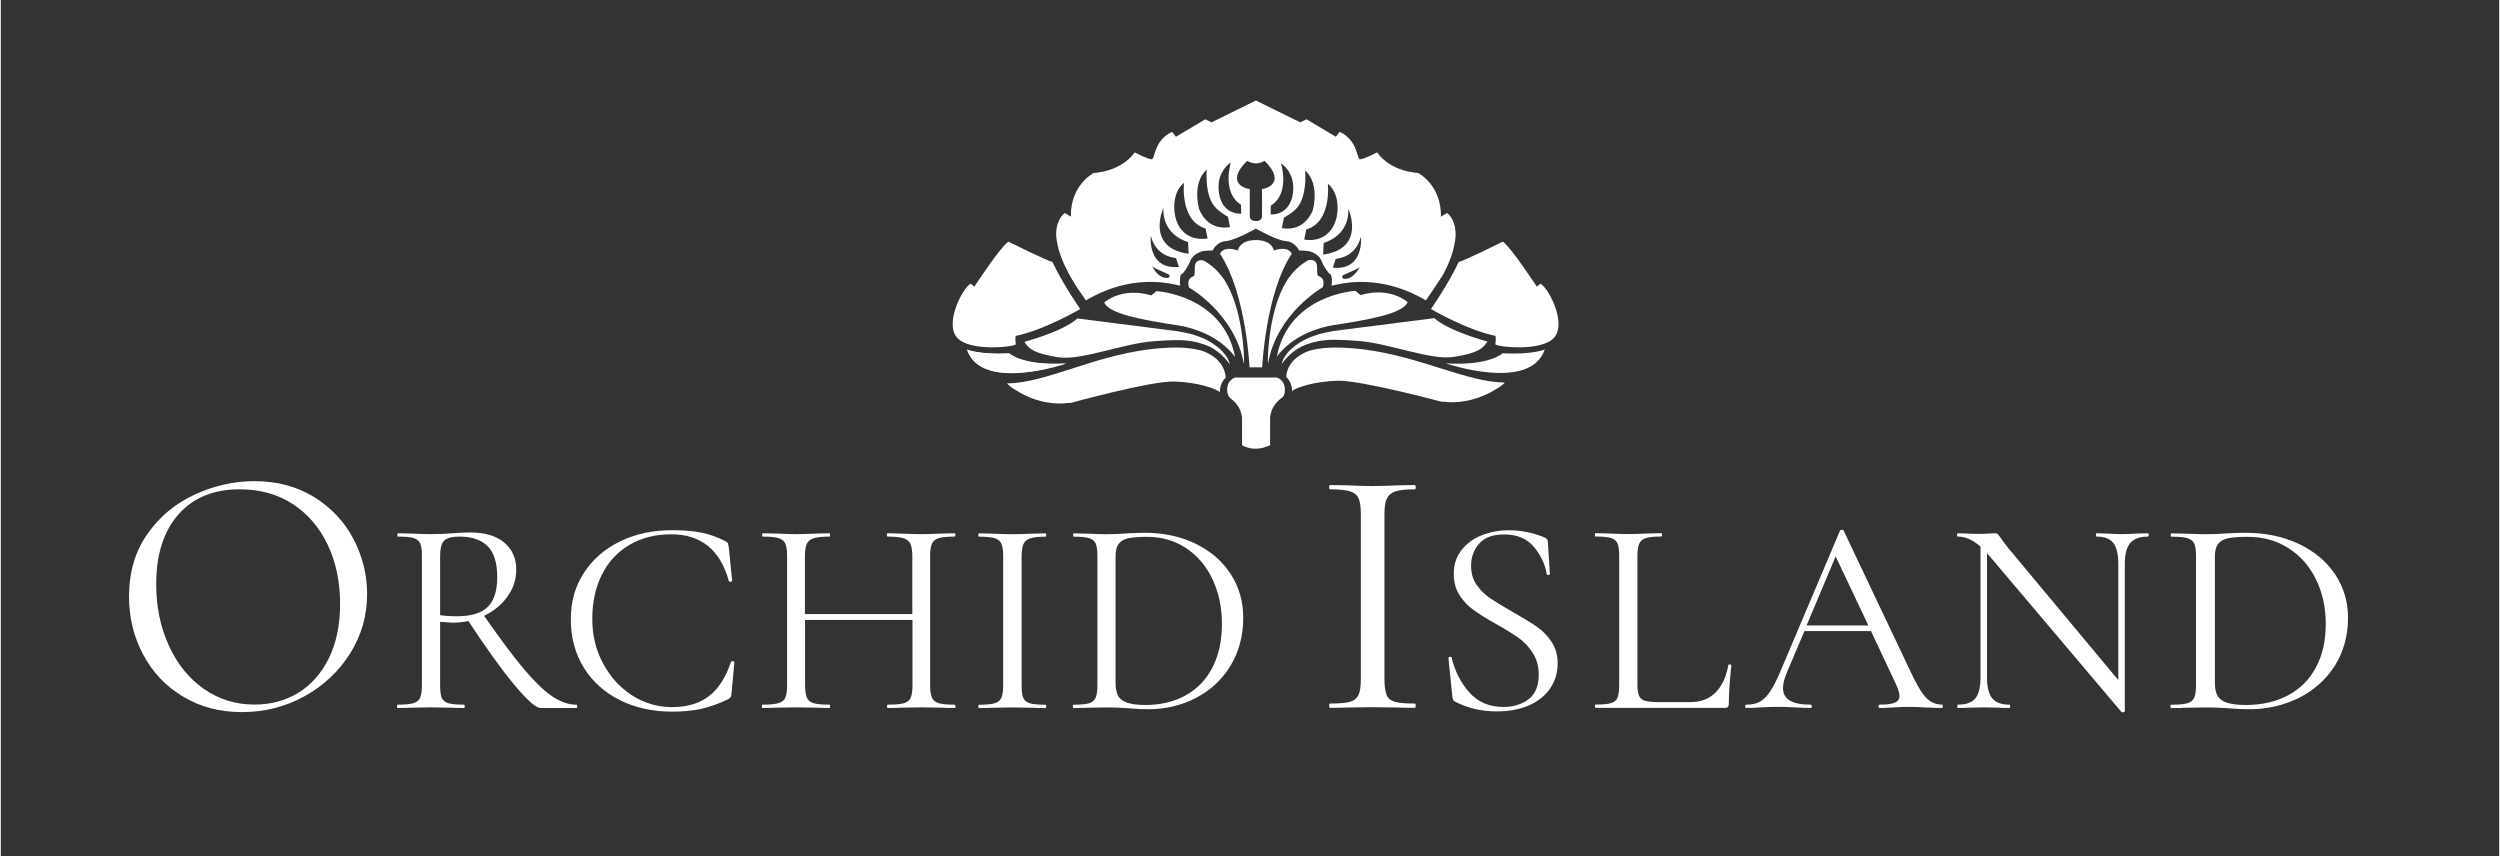 <?xml version="1.0" encoding="UTF-8"?>
<svg xmlns="http://www.w3.org/2000/svg" width="4.38in" height="1.5in" viewBox="0 0 315.45 108.1">
  <rect x="0" y="0" width="315.45" height="108.1" fill="#333333" stroke="none"/>
  <defs>
    <style>
      .cls-1 {
        fill: #fff;
      }
    </style>
  </defs>
  <g id="Layer_1" data-name="Layer 1">
    <g>
      <path class="cls-1" d="m23.01,87.95c-2.18-1.3-3.85-3.07-5.04-5.31-1.19-2.23-1.78-4.67-1.78-7.31,0-3.09.78-5.74,2.34-7.94,1.56-2.21,3.56-3.86,6.01-4.97,2.44-1.11,4.94-1.67,7.49-1.67,2.85,0,5.35.67,7.52,2,2.16,1.34,3.82,3.1,4.97,5.29,1.15,2.19,1.73,4.52,1.73,6.97,0,2.73-.72,5.24-2.16,7.52-1.44,2.28-3.37,4.08-5.78,5.4-2.42,1.32-5.03,1.98-7.85,1.98s-5.27-.65-7.45-1.96Zm14.54-.47c1.63-.99,2.92-2.45,3.87-4.37.94-1.92,1.42-4.2,1.42-6.84,0-2.82-.53-5.33-1.58-7.52-1.05-2.19-2.53-3.9-4.43-5.13-1.91-1.23-4.13-1.84-6.68-1.84-3.3,0-5.88,1.07-7.74,3.19-1.86,2.13-2.79,5.06-2.79,8.78,0,2.82.52,5.39,1.58,7.72,1.05,2.33,2.52,4.16,4.41,5.49,1.89,1.33,4.03,2,6.44,2,2.04,0,3.88-.5,5.51-1.48Z"></path>
      <path class="cls-1" d="m72.78,89.18c0,.14-.02.21-.07.21h-4.56c-.59,0-1.69-.98-3.32-2.93-1.62-1.95-3.56-4.64-5.79-8.05-.64.14-1.3.21-1.98.21-.14,0-.67-.04-1.59-.11v8.02c0,.73.07,1.26.21,1.59.14.33.42.55.83.67.41.12,1.06.18,1.96.18.07,0,.11.07.11.21s-.04.21-.11.21c-.73,0-1.31-.01-1.73-.04l-2.44-.04-2.4.04c-.42.02-1.02.04-1.8.04-.05,0-.07-.07-.07-.21s.02-.21.07-.21c.89,0,1.55-.06,1.98-.18.42-.12.71-.35.86-.69.15-.34.23-.86.23-1.57v-16.35c0-.71-.07-1.22-.21-1.55s-.42-.56-.83-.69-1.07-.19-1.96-.19c-.07,0-.11-.07-.11-.21s.03-.21.11-.21l1.73.04c.99.05,1.79.07,2.4.07.52,0,1-.01,1.45-.03.45-.02.82-.05,1.13-.07.87-.07,1.66-.11,2.37-.11,1.86,0,3.3.42,4.31,1.27,1.01.85,1.52,1.98,1.52,3.39,0,1.27-.37,2.42-1.11,3.44-.74,1.02-1.72,1.83-2.95,2.42,1.98,2.85,3.64,5.08,5,6.69s2.55,2.77,3.6,3.48c1.05.71,2.08,1.06,3.09,1.06.05,0,.07.07.07.21Zm-15.22-11.37c1.84,0,3.15-.4,3.94-1.2.79-.8,1.18-2.04,1.18-3.71,0-1.84-.41-3.15-1.22-3.95-.81-.8-2-1.2-3.55-1.2-.92,0-1.55.16-1.91.49s-.53,1-.53,2.01v7.42c.59.09,1.28.14,2.08.14Z"></path>
      <path class="cls-1" d="m88.49,67.25c1.01.21,2.02.58,3.04,1.1.16.09.26.18.28.25.02.07.06.25.11.53l.42,4.2c0,.07-.07.11-.19.12-.13.01-.21-.02-.23-.09-1.08-3.93-3.51-5.9-7.27-5.9-1.98,0-3.72.44-5.23,1.31-1.51.87-2.67,2.11-3.5,3.73-.82,1.61-1.24,3.49-1.24,5.63s.45,3.93,1.36,5.63c.91,1.71,2.13,3.05,3.67,4.04,1.54.99,3.22,1.48,5.03,1.48,1.93,0,3.5-.47,4.7-1.41,1.2-.94,2.12-2.38,2.75-4.31,0-.05.06-.07.18-.07.16,0,.25.04.25.11l-.35,3.88c-.02.28-.06.46-.11.53-.05.07-.14.15-.28.25-1.22.59-2.37,1-3.44,1.24-1.07.23-2.3.35-3.69.35-2.47,0-4.68-.49-6.62-1.47-1.94-.98-3.46-2.35-4.54-4.11-1.08-1.77-1.62-3.79-1.62-6.07s.55-4.17,1.66-5.88c1.11-1.71,2.63-3.03,4.57-3.97,1.94-.94,4.13-1.41,6.55-1.41,1.48,0,2.73.11,3.74.32Z"></path>
      <path class="cls-1" d="m120.55,89.18c0,.14-.04.21-.11.21-.73,0-1.31-.01-1.73-.04l-2.44-.04-2.61.04c-.4.02-.95.04-1.66.04-.07,0-.11-.07-.11-.21s.04-.21.11-.21c.92,0,1.59-.06,2.01-.18.42-.12.71-.35.87-.69.15-.34.23-.86.23-1.57v-8.26h-13.56v8.26c0,.71.08,1.23.23,1.57.15.34.44.57.86.69.42.12,1.09.18,2.01.18.05,0,.07.07.07.21s-.02.21-.07.21c-.73,0-1.31-.01-1.73-.04l-2.54-.04-2.44.04c-.42.02-1.01.04-1.77.04-.05,0-.07-.07-.07-.21s.02-.21.07-.21c.89,0,1.56-.06,2-.18.44-.12.73-.35.88-.69.15-.34.23-.86.23-1.57v-16.35c0-.71-.08-1.22-.23-1.55-.15-.33-.44-.56-.87-.69-.42-.13-1.08-.19-1.98-.19-.05,0-.07-.07-.07-.21s.02-.21.07-.21l1.8.04c.99.05,1.78.07,2.37.07.68,0,1.54-.02,2.58-.07l1.69-.04s.07.07.07.21-.02.21-.07.21c-.89,0-1.56.07-2,.21-.44.14-.73.38-.88.72-.15.34-.23.87-.23,1.57v7.28h13.56v-7.28c0-.71-.08-1.23-.23-1.57-.15-.34-.44-.58-.87-.72-.42-.14-1.09-.21-2.01-.21-.07,0-.11-.07-.11-.21s.04-.21.11-.21l1.66.04c1.04.05,1.91.07,2.61.07.64,0,1.45-.02,2.44-.07l1.73-.04c.07,0,.11.07.11.21s-.04.21-.11.21c-.89,0-1.55.07-1.98.19s-.71.36-.87.69c-.15.33-.23.85-.23,1.55v16.35c0,.71.08,1.23.23,1.57.15.34.44.57.87.69.42.12,1.08.18,1.98.18.07,0,.11.07.11.21Z"></path>
      <path class="cls-1" d="m129.1,88.11c.14.34.42.57.83.69.41.12,1.06.18,1.96.18.07,0,.11.07.11.21s-.04.21-.11.21c-.71,0-1.27-.01-1.69-.04l-2.51-.04-2.44.04c-.42.02-1,.04-1.73.04-.07,0-.11-.07-.11-.21s.04-.21.11-.21c.89,0,1.55-.06,1.96-.18.41-.12.69-.35.85-.69.15-.34.23-.86.23-1.57v-16.35c0-.71-.08-1.22-.23-1.55-.15-.33-.44-.56-.85-.69-.41-.13-1.07-.19-1.96-.19-.07,0-.11-.07-.11-.21s.04-.21.11-.21l1.73.04c.99.05,1.8.07,2.44.07.71,0,1.55-.02,2.54-.07l1.66-.04c.07,0,.11.07.11.21s-.04.21-.11.21c-.87,0-1.51.07-1.92.21-.41.14-.69.38-.85.72-.15.34-.23.87-.23,1.57v16.28c0,.71.07,1.23.21,1.57Z"></path>
      <path class="cls-1" d="m142.52,89.43c-.33-.02-.75-.05-1.25-.07-.51-.02-1.07-.04-1.68-.04l-2.4.04c-.42.02-1.01.04-1.77.04-.05,0-.07-.07-.07-.21s.02-.21.07-.21c.89,0,1.55-.06,1.96-.18.41-.12.69-.35.85-.69.15-.34.23-.86.23-1.57v-16.35c0-.71-.07-1.22-.21-1.55s-.42-.56-.83-.69c-.41-.13-1.07-.19-1.96-.19-.05,0-.07-.07-.07-.21s.02-.21.07-.21l1.77.04c.99.05,1.78.07,2.37.07.89,0,1.78-.03,2.65-.11,1.04-.05,1.75-.07,2.15-.07,2.45,0,4.62.47,6.52,1.41,1.89.94,3.36,2.22,4.4,3.85,1.04,1.62,1.55,3.45,1.55,5.47,0,2.28-.54,4.3-1.61,6.06-1.07,1.75-2.52,3.11-4.36,4.06s-3.84,1.43-6,1.43c-.68,0-1.47-.04-2.37-.11Zm7.03-1.61c1.46-.79,2.6-1.95,3.41-3.5.81-1.54,1.22-3.4,1.22-5.56,0-2.05-.39-3.91-1.17-5.58-.78-1.67-1.88-2.99-3.32-3.95-1.44-.97-3.1-1.45-4.98-1.45-1.01,0-1.8.06-2.35.18s-.96.35-1.22.71c-.26.35-.39.88-.39,1.59v15.89c0,.71.1,1.26.3,1.66.2.4.58.7,1.13.9.55.2,1.34.3,2.35.3,1.88,0,3.55-.39,5.01-1.18Z"></path>
      <path class="cls-1" d="m174.96,87.73c.18.44.53.73,1.06.88.52.15,1.36.22,2.5.22.09,0,.13.09.13.27s-.04.27-.13.27c-.9,0-1.62-.01-2.16-.04l-3.2-.04-3.1.04c-.54.03-1.28.04-2.21.04-.09,0-.13-.09-.13-.27s.04-.27.13-.27c1.14,0,1.97-.07,2.5-.22.52-.15.88-.44,1.08-.88.2-.43.29-1.1.29-2v-20.84c0-.9-.1-1.56-.29-1.98s-.56-.71-1.08-.88c-.53-.16-1.36-.25-2.5-.25-.09,0-.13-.09-.13-.27s.04-.27.13-.27l2.21.04c1.26.06,2.29.09,3.1.09.9,0,1.98-.03,3.24-.09l2.12-.04c.09,0,.13.09.13.27s-.04.27-.13.27c-1.11,0-1.93.09-2.45.27-.52.18-.88.49-1.08.92-.2.44-.29,1.1-.29,2v20.75c0,.9.09,1.57.27,2Z"></path>
      <path class="cls-1" d="m186.36,73.86c.47.68,1.05,1.25,1.74,1.71.69.46,1.63,1.03,2.82,1.71,1.32.75,2.34,1.38,3.05,1.87.71.49,1.32,1.12,1.83,1.89.51.77.77,1.68.77,2.74,0,1.13-.3,2.15-.9,3.07s-1.48,1.64-2.63,2.17c-1.16.53-2.55.8-4.17.8-1.92,0-3.68-.41-5.27-1.24-.13-.07-.21-.15-.24-.25-.04-.09-.07-.23-.09-.42l-.49-4.8c-.02-.09.03-.15.17-.18.14-.02.22.01.24.11.4,1.7,1.14,3.16,2.22,4.38,1.08,1.22,2.52,1.84,4.32,1.84,1.24,0,2.3-.32,3.16-.97.86-.65,1.29-1.68,1.29-3.09,0-1.06-.25-1.98-.75-2.75-.5-.78-1.1-1.42-1.81-1.92-.71-.51-1.68-1.1-2.9-1.78-1.2-.68-2.14-1.27-2.82-1.77-.69-.49-1.26-1.12-1.74-1.87-.47-.75-.71-1.64-.71-2.65,0-1.18.33-2.18.99-3.02.66-.84,1.52-1.46,2.58-1.87,1.06-.41,2.19-.62,3.38-.62,1.47,0,2.93.28,4.37.85.37.12.56.32.56.6l.26,4.06c0,.09-.06.14-.19.14s-.2-.05-.22-.14c-.2-1.22-.73-2.36-1.61-3.41-.87-1.05-2.13-1.57-3.78-1.57-1.4,0-2.44.38-3.12,1.15-.69.77-1.03,1.71-1.03,2.84,0,.92.24,1.72.71,2.4Z"></path>
      <path class="cls-1" d="m206.64,86.39c0,.68.07,1.18.21,1.48.14.31.4.51.78.62s.99.16,1.84.16h3.85c1.34,0,2.41-.41,3.21-1.24.8-.82,1.33-1.96,1.59-3.43,0-.07.06-.1.19-.09.13.01.19.05.19.12-.21,1.95-.32,3.57-.32,4.84,0,.19-.04.32-.11.41-.07.08-.21.12-.42.12h-16.31s-.07-.07-.07-.21.02-.21.07-.21c.89,0,1.55-.06,1.96-.18.41-.12.69-.35.83-.69.14-.34.21-.86.21-1.57v-16.35c0-.71-.07-1.22-.21-1.55-.14-.33-.42-.56-.83-.69-.41-.13-1.07-.19-1.96-.19-.05,0-.07-.07-.07-.21s.02-.21.07-.21l1.73.04c.99.05,1.79.07,2.4.07.66,0,1.48-.02,2.47-.07l1.7-.04c.07,0,.11.07.11.21s-.03.21-.11.21c-.87,0-1.51.07-1.92.19-.41.13-.69.37-.85.71-.15.34-.23.86-.23,1.57v16.17Z"></path>
      <path class="cls-1" d="m245.2,89.18c0,.14-.05.21-.14.21-.45,0-1.14-.02-2.08-.07-.94-.05-1.62-.07-2.05-.07-.52,0-1.18.02-1.98.07-.75.05-1.33.07-1.73.07-.1,0-.14-.07-.14-.21s.05-.21.14-.21c.87,0,1.51-.08,1.91-.25.4-.16.6-.45.6-.85,0-.33-.15-.84-.46-1.52l-3.14-6.67h-8.4l-2.22,5.23c-.33.8-.49,1.45-.49,1.94,0,.73.29,1.27.87,1.61.58.34,1.44.51,2.59.51.12,0,.18.07.18.21s-.06.21-.18.21c-.42,0-1.04-.02-1.84-.07-.89-.05-1.67-.07-2.33-.07-.61,0-1.32.02-2.12.07-.71.05-1.29.07-1.77.07-.12,0-.18-.07-.18-.21s.06-.21.18-.21c.66,0,1.22-.12,1.68-.37.46-.25.89-.68,1.31-1.31s.87-1.52,1.36-2.7l7.45-17.59c.05-.07.13-.11.25-.11s.19.04.21.11l8.33,17.55c.8,1.74,1.48,2.91,2.05,3.51s1.24.9,2.01.9c.09,0,.14.07.14.21Zm-17.2-10.21h7.8l-4.13-8.72-3.67,8.72Z"></path>
      <path class="cls-1" d="m271.19,67.54c0,.14-.04.21-.11.21-1.01,0-1.75.27-2.21.81s-.69,1.42-.69,2.65v18.61s-.06.08-.18.11c-.12.02-.21.01-.25-.04l-16.64-19.67-.33-.35v15.68c0,1.22.22,2.1.67,2.63.45.53,1.16.79,2.15.79.07,0,.11.07.11.21s-.04.21-.11.21c-.6,0-1.06-.01-1.37-.04l-1.81-.04-1.84.04c-.34.02-.83.04-1.48.04-.05,0-.07-.07-.07-.21s.02-.21.07-.21c1.04,0,1.77-.26,2.21-.79.43-.53.65-1.41.65-2.63v-16.53c-.94-.85-1.89-1.27-2.86-1.27-.07,0-.11-.07-.11-.21s.04-.21.11-.21l1.34.04c.29.02.69.04,1.19.04s.96-.01,1.3-.04c.34-.02.6-.04.8-.04s.33.04.42.12c.08.08.22.27.42.55.29.42.58.81.87,1.17l13.92,16.7v-14.66c0-1.22-.21-2.11-.63-2.65-.42-.54-1.13-.81-2.12-.81-.05,0-.07-.07-.07-.21s.02-.21.07-.21l1.41.04c.72.05,1.31.07,1.77.07.43,0,1.04-.02,1.81-.07l1.48-.04c.07,0,.11.07.11.21Z"></path>
      <path class="cls-1" d="m281.41,89.43c-.34-.02-.78-.05-1.31-.07-.53-.02-1.11-.04-1.75-.04l-2.5.04c-.44.02-1.05.04-1.84.04-.05,0-.07-.07-.07-.21s.02-.21.07-.21c.93,0,1.61-.06,2.04-.18.43-.12.72-.35.88-.69.16-.34.24-.86.24-1.57v-16.35c0-.71-.07-1.22-.22-1.55-.15-.33-.44-.56-.86-.69-.43-.13-1.11-.19-2.04-.19-.05,0-.07-.07-.07-.21s.02-.21.07-.21l1.84.04c1.03.05,1.85.07,2.47.07.93,0,1.85-.03,2.76-.11,1.08-.05,1.83-.07,2.25-.07,2.55,0,4.81.47,6.79,1.41,1.97.94,3.5,2.22,4.58,3.85,1.08,1.62,1.62,3.45,1.62,5.47,0,2.28-.56,4.3-1.67,6.06-1.12,1.75-2.63,3.11-4.54,4.06s-4,1.43-6.26,1.43c-.71,0-1.53-.04-2.47-.11Zm7.32-1.61c1.52-.79,2.71-1.95,3.55-3.5.85-1.54,1.27-3.4,1.27-5.56,0-2.05-.41-3.91-1.22-5.58-.81-1.67-1.96-2.99-3.46-3.95-1.5-.97-3.23-1.45-5.19-1.45-1.06,0-1.87.06-2.45.18-.58.12-1,.35-1.27.71-.27.35-.41.88-.41,1.59v15.89c0,.71.1,1.26.31,1.66.21.4.6.7,1.18.9.58.2,1.39.3,2.45.3,1.96,0,3.7-.39,5.23-1.18Z"></path>
    </g>
  </g>
  <g id="New_Icon" data-name="New Icon">
    <path class="cls-1" d="m194.37,35.83l-.43.36s-3.31-5.05-4.3-5.68c0,0-4.97,2.48-5.56,2.56-1.33,2.85-3.51,5.95-3.51,5.95,0,0,4.58,2.68,8.16,3.39,0,0,.08.67-.04,1.02-.12.35,5.96,1.07,7.49-.87,1.54-1.93-.91-6.43-1.81-6.74Z"></path>
    <path class="cls-1" d="m122.49,35.83l.43.36s3.31-5.05,4.3-5.68c0,0,4.97,2.48,5.56,2.56,1.33,2.85,3.51,5.95,3.51,5.95,0,0-4.58,2.68-8.16,3.39,0,0-.08.67.04,1.02.12.35-5.96,1.07-7.49-.87-1.54-1.93.91-6.43,1.81-6.74Z"></path>
    <path class="cls-1" d="m182.61,26.89l-.79.47s.32-3.55-2.84-5.52c0,0-3.39-.08-5.21-2.6,0,0-1.66.87-2.13.87s-.24-2.37-2.6-3.47l-.47.63-3.71-2.21-.79.39-5.6-2.76-5.6,2.76-.79-.39-3.71,2.21-.47-.63c-2.37,1.1-2.13,3.47-2.6,3.47s-2.13-.87-2.13-.87c-1.81,2.52-5.21,2.6-5.21,2.6-3.16,1.97-2.84,5.52-2.84,5.52l-.79-.47c-.75.64-1.04,1.57-1.08,2.54-.01.99.3,3.59,3.24,7.75.31.45.52.75.52.75,6.63-3.94,11.99-1.66,11.91-1.89-.08-.24-.08-1.34.16-1.42.24-.08.87-1.03,1.1-1.66.24-.63.87-1.02,1.34-1.18.47-.16,1.5-.16,1.5-.16,0,0,.47-1.1,1.66-1.18,1.18-.08,3.79-1.58,3.79-1.58,0,0,2.6,1.5,3.79,1.58,1.18.08,1.66,1.18,1.66,1.18,0,0,1.03,0,1.5.16.47.16,1.1.55,1.34,1.18.24.63.87,1.58,1.1,1.66.24.08.24,1.18.16,1.42-.08.24,5.28-2.05,11.91,1.89,0,0,1.18-1.7,2.05-3.05,1.48-2.52,1.68-4.63,1.71-5.09.02-1.1-.23-2.19-1.08-2.91Zm-35.15,8.19c-1.34.2-2.09-1.46-2.09-1.46.35.36,2.25.99,2.21,1.14-.04.16-.12.31-.12.31Zm-2.26-5.3c.6,2.25,2.3,2.71,3.18,2.8l.37,1.12c-4.02.38-3.55-3.92-3.55-3.92Zm1.58-3.52c-.07,2.89,2.01,3.95,3.13,4.32l.06,1.46c-5.45-.73-3.19-5.78-3.19-5.78Zm2.97,3.37s-.01,0-.02-.02c-.01,0-.02-.02-.04-.03-.1-.07-.19-.14-.28-.22-.02-.02-.04-.04-.06-.06-.75-.7-1.04-1.65-1.14-2.42,0-.05-.01-.09-.02-.14,0-.05-.01-.1-.01-.16-.01-.16-.02-.32-.02-.47,0,0,0,0,0-.01,0-2.2,1.23-3.01,1.23-3.01,0,0-.54,4.8,2.72,5.76l.26,1.26c-1.16.18-2.01-.09-2.62-.5Zm1.53-3.27c-.84-3.67.99-4.94.99-4.94,0,0-.25,2.38.58,4.03,0,.01.01.03.02.04.07.14.15.27.24.39,0,.01.02.02.03.04.1.14.21.27.33.39.01.01.03.03.04.04,0,0,0,0,0,0h0c.14.14.29.27.47.39.03.02.05.04.08.06.04.03.07.06.12.09h0c.39.28.76.48.76.48l.26,1.31c-3.03.49-3.91-2.33-3.91-2.33Zm2.56-1.82c-.4-2.2.67-3.38,1.19-3.82.03-.03.05-.04.08-.07.01,0,.02-.02.03-.02.09-.07.16-.11.16-.11,0,0-1.18,3.79,1.29,5.33l.02,1.13c-2.47.04-2.77-2.43-2.77-2.43Zm5.4-.45s.02,2.54,0,3.21c-.02.62-.67.62-.77.61-.1,0-.75,0-.77-.61-.02-.67,0-3.21,0-3.21,0,0,.08-.24-.2-.26-.28-.02-2.96-.73-.14-3.53,0,0,.47.33,1.1.33.64,0,1.1-.33,1.1-.33,2.82,2.8.14,3.51-.14,3.53-.28.02-.2.26-.2.26Zm1.11,1.87c2.48-1.54,1.29-5.33,1.29-5.33,0,0,.07.04.16.11.01,0,.02.01.03.02.03.02.05.04.08.07.52.44,1.58,1.62,1.19,3.82,0,0-.31,2.47-2.77,2.43l.02-1.13Zm1.4,2.83l.26-1.31s.36-.21.76-.48h0s.07-.06.12-.08c.03-.02.05-.04.08-.06.18-.12.33-.26.47-.39h0s0,0,0,0c.01-.01.03-.03.04-.04.12-.12.23-.25.33-.39,0-.01.02-.02.03-.04.09-.13.17-.26.24-.39,0-.01.01-.03.02-.04.83-1.66.58-4.03.58-4.03,0,0,1.83,1.27.99,4.94,0,0-.88,2.82-3.91,2.33Zm2.82,1.44l.26-1.26c3.26-.95,2.72-5.76,2.72-5.76,0,0,1.23.81,1.23,3.01,0,0,0,0,0,.01,0,.15,0,.31-.02.47,0,.05,0,.1-.01.16,0,.04-.01.09-.02.14-.1.77-.39,1.72-1.14,2.42-.02.02-.04.04-.06.06-.09.08-.18.15-.28.22-.01,0-.02.02-.04.03,0,0-.01,0-.02.02-.61.41-1.46.68-2.62.5Zm2.39,1.91l.06-1.46c1.12-.37,3.2-1.43,3.13-4.32,0,0,2.26,5.04-3.19,5.78Zm2.51,3.04s-.08-.16-.12-.31c-.04-.16,1.85-.79,2.21-1.14,0,0-.75,1.66-2.09,1.46Zm-1.29-1.38l.37-1.12c.88-.09,2.58-.55,3.18-2.8,0,0,.47,4.3-3.55,3.92Z"></path>
    <g>
      <path class="cls-1" d="m121.99,44.13s1.54.67,5.33.48c0,0,1.65,1.6,7.16,1.27,0,0-10.67,3.66-12.49-1.75Z"></path>
      <path class="cls-1" d="m158.46,46.38h.8s.44-9.39,3.73-14.33c0,0-.34-1.08-2.24-.42,0,0-.21-1.32-2.29-1.32h.01c-2.08,0-2.29,1.32-2.29,1.32-1.89-.66-2.24.42-2.24.42,3.29,4.94,3.73,14.33,3.73,14.33h.8-.01Z"></path>
      <path class="cls-1" d="m194.94,44.13s-1.54.67-5.33.48c0,0-1.65,1.6-7.16,1.27,0,0,10.67,3.66,12.49-1.75Z"></path>
      <path class="cls-1" d="m166.4,34.86c-.18-.13-.18.03-.21-1.16-.03-1.18-1.13-.84-1.13-.84-.22.12-.42.26-.62.4-.27.19-.53.4-.77.62-.01.01-.02.02-.04.03-.33.31-.62.65-.89,1.01-.12.16-.24.31-.34.48,0,0,0,0,0,0-2.35,3.75-2.41,9.73-2.42,9.81,0,.14,0,.26,0,.36,0,.12.01.23.02.34,1.12-6.4,6.93-9.65,6.93-9.65.32-1.16-.37-1.29-.55-1.42Z"></path>
      <path class="cls-1" d="m171.68,37.25l-.65-.53s-8.4.46-9.92,8.3c.18-.22,1.7-2.39,5.16-3.48.14-.05.28-.1.43-.14.03,0,.06-.02.1-.03h.01c.45-.13.91-.24,1.41-.31,4.58-.71,8.76-1.44,9.41-2.9,0,0-2.16-2.02-5.95-.9Z"></path>
      <path class="cls-1" d="m181,40.17s-5.38.68-9.36,1.19c0,0,0,0,0,0-1.38.18-2.59.33-3.35.43-.79.14-1.38.27-1.84.39-.49.15-1.09.37-1.71.66h0c-2.15,1.09-2.77,2.32-2.94,2.85-.02.09-.05.17-.06.26,0,0,.12-.18.33-.44.26-.32,1.04-1.2,2.21-1.78.17-.08.35-.16.55-.23,0,0,0,0,0,0,.86-.32,2.05-.61,3.57-.6.77,0,1.72.05,2.95.14,3.95.29,9.24,2.5,12.14,2.02,2.91-.47,3.66-1.02,4.21-1.94,0,0-4.87-1.29-6.7-2.95Z"></path>
      <path class="cls-1" d="m122.01,44.16s1.54.67,5.33.48c0,0,1.65,1.6,7.16,1.27,0,0-10.67,3.66-12.49-1.75Z"></path>
      <path class="cls-1" d="m150.55,34.9c.18-.13.18.03.21-1.16.03-1.18,1.13-.84,1.13-.84.22.12.42.26.62.4.27.19.53.4.77.62.01.01.02.02.04.03.33.31.62.65.89,1.01.12.16.24.31.34.48,0,0,0,0,0,0,2.35,3.75,2.41,9.73,2.42,9.81,0,.14,0,.26,0,.36,0,.12-.01.23-.02.34-1.12-6.4-6.93-9.65-6.93-9.65-.32-1.16.37-1.29.55-1.42Z"></path>
      <path class="cls-1" d="m145.27,37.29l.65-.53s8.4.46,9.92,8.3c-.18-.22-1.7-2.39-5.16-3.48-.14-.05-.28-.1-.43-.14-.03,0-.06-.02-.1-.03h-.01c-.45-.13-.91-.24-1.41-.31-4.58-.71-8.76-1.44-9.41-2.9,0,0,2.16-2.02,5.95-.9Z"></path>
      <path class="cls-1" d="m135.94,40.21s5.37.68,9.34,1.19c0,0,0,0,0,0,1.38.18,2.59.33,3.34.43.79.14,1.38.27,1.84.39.48.15,1.09.37,1.71.66h0c2.15,1.09,2.76,2.32,2.93,2.85.02.09.05.17.06.26,0,0-.12-.18-.33-.44-.26-.32-1.04-1.2-2.2-1.78-.17-.08-.35-.16-.55-.23,0,0,0,0,0,0-.86-.32-2.05-.61-3.56-.6-.77,0-1.72.05-2.95.14-3.94.29-9.22,2.5-12.12,2.02-2.9-.47-3.66-1.02-4.21-1.94,0,0,4.86-1.29,6.69-2.95Z"></path>
      <path class="cls-1" d="m154.65,47.67s.03-1.87-2.08-2.98c-.29-.17-.7-.35-1.26-.5,0,0-.01,0-.02,0-.2-.05-.42-.1-.66-.14-.01,0-.02,0-.03,0-.09-.02-.19-.03-.29-.04-.12-.02-.25-.03-.38-.05-.22-.02-.46-.04-.7-.06-.2-.01-.42-.02-.64-.02-.04,0-.08,0-.12,0h0c-.98,0-2.14.06-3.55.24-7.23.92-13.09,4.26-17.88,4.29,0,0,.47.52,1.12.85.71.46,1.75,1.01,3.04,1.35.28.08.64.16,1.06.22.37.06.75.1,1.15.11.3.01.61,0,.92-.01,0,0,.03-.01.08-.03.24-.01.46-.02.73-.04,0,0,10.07-2.77,12.98-2.69,2.9.08,5.26.86,5.8,1.35,0,0-.05-1.17.75-1.83Z"></path>
      <path class="cls-1" d="m162.3,47.58s-.03-1.82,2.08-2.92c.29-.17.7-.35,1.26-.49,0,0,.01,0,.02,0,.2-.05.42-.09.66-.13.01,0,.02,0,.03,0,.09-.02.19-.03.29-.04.12-.02.25-.03.38-.05.22-.02.46-.04.7-.05.2-.01.42-.02.64-.02.04,0,.08,0,.12,0h0c.98,0,2.14.06,3.55.23,7.23.9,13.09,4.16,17.88,4.19,0,0-.47.5-1.12.83-.71.45-1.75.98-3.04,1.32-.28.08-.64.16-1.06.22-.37.06-.75.1-1.15.11-.3.01-.61,0-.92-.01,0,0-.03-.01-.08-.03-.24-.01-.46-.02-.73-.04,0,0-10.07-2.7-12.98-2.63-2.9.07-5.26.84-5.8,1.31,0,0,.05-1.14-.75-1.78Z"></path>
      <path class="cls-1" d="m162.06,48.7c-.19-.8-.94-1.03-.94-1.03h-5.28s-.75.23-.94,1.03c-.18.79.11,1.39.26,1.49.06.04.13.1.19.17.98.76,1.27,1.66,1.34,2.19.01.05.03.09.03.14v.24s0,0,0,0v3.28s1.48,1,3.54,0v-3.21s0-.08,0-.19v-.13s.01-.06.02-.09c.06-.56.35-1.6,1.53-2.41.16-.1.45-.7.26-1.49Z"></path>
    </g>
  </g>
</svg>
